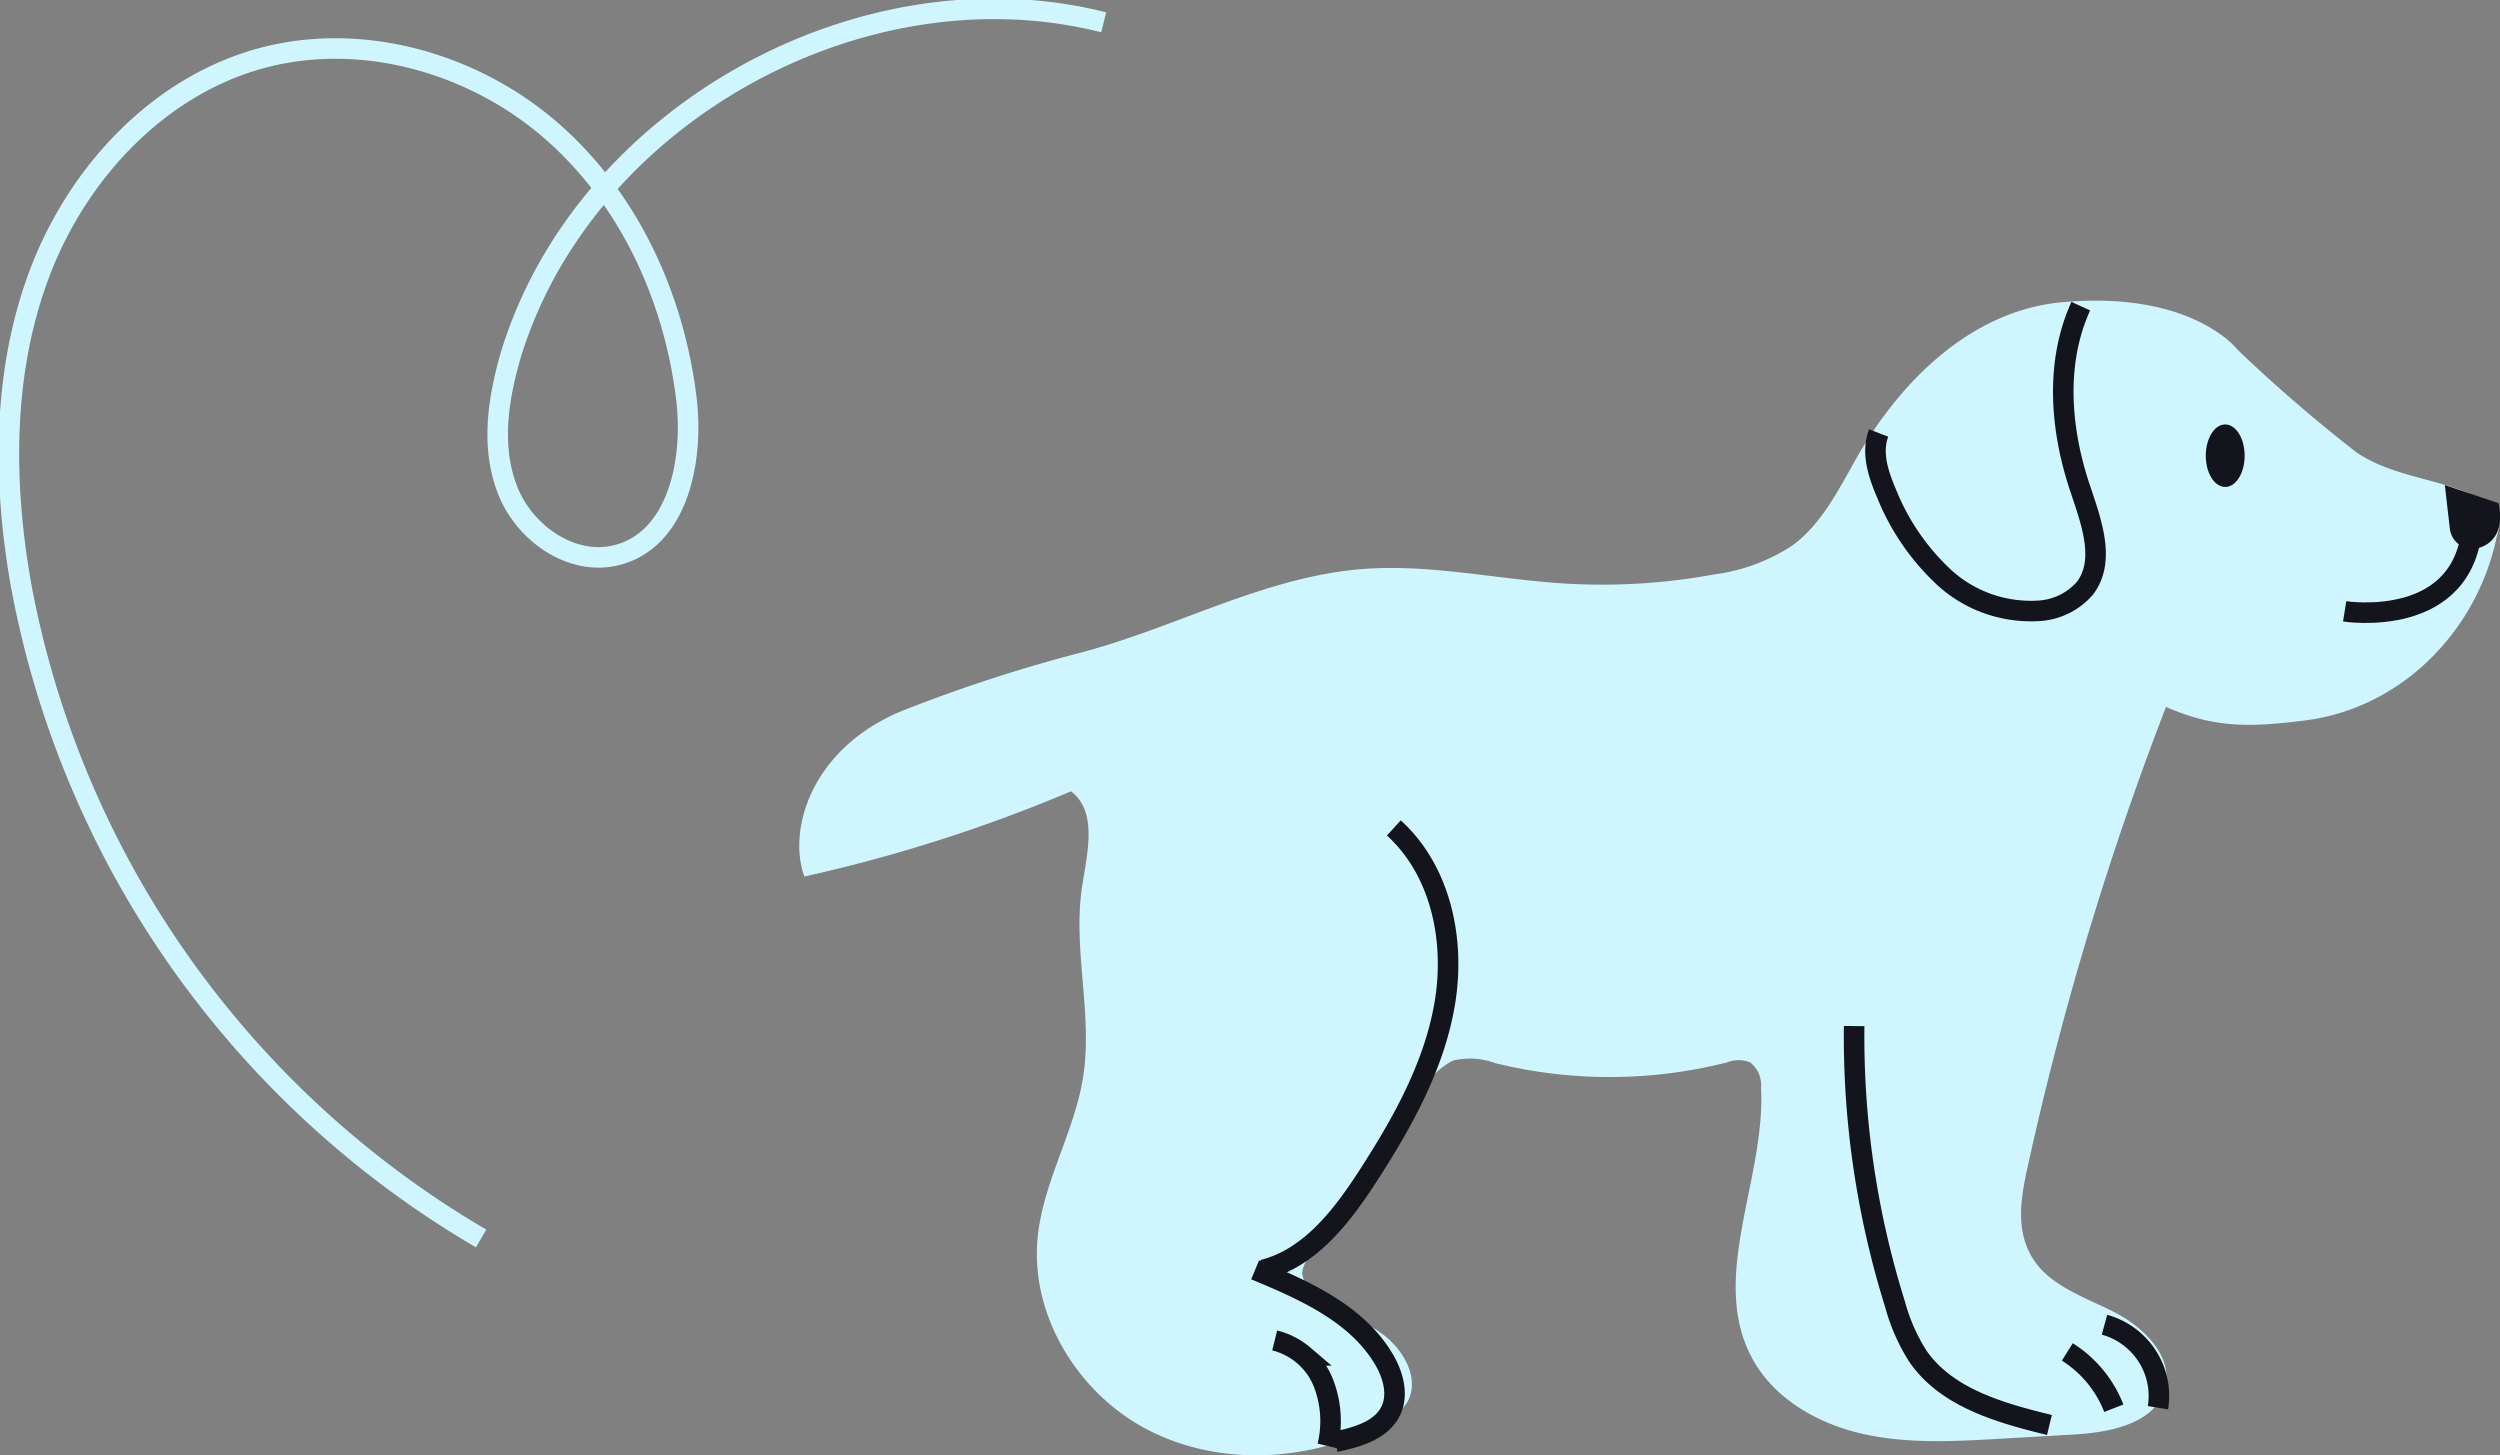 <?xml version="1.0" encoding="UTF-8"?> <svg xmlns="http://www.w3.org/2000/svg" width="213" height="124" fill="none"><rect width="100%" height="100%" fill="#808080" stroke="none"/><g clip-path="url(#a)"><path fill="#CFF6FE" d="M175.681 25.75c-7.68.7-13.749 6.655-17.536 13.328-1.533 2.697-2.961 5.61-5.486 7.433a15.9 15.9 0 0 1-6.608 2.43 52.7 52.7 0 0 1-12.983.76c-5.677-.372-11.319-1.66-16.987-1.219-8.446.666-16.09 5.1-24.301 7.2a131 131 0 0 0-14.48 4.71c-8.045 3.07-10.257 10.183-8.768 14.289a131.3 131.3 0 0 0 22.717-7.261c2.29 1.729 1.384 5.264.949 8.099-.819 5.359.923 10.865.087 16.224-.732 4.667-3.379 8.903-3.866 13.605-.697 6.664 3.404 13.389 9.395 16.483s13.487 2.74 19.512-.285a5.56 5.56 0 0 0 2.612-2.144c1.062-2.022-.409-4.512-2.281-5.834s-4.162-2.04-5.842-3.596a2.12 2.12 0 0 1-.871-1.521c.055-.479.249-.933.557-1.305l9.848-14.418a5.7 5.7 0 0 1 2.455-2.368 6.2 6.2 0 0 1 3.579.216 40.7 40.7 0 0 0 19.799-.07 2.63 2.63 0 0 1 1.916 0c.321.247.575.569.74.937a2.4 2.4 0 0 1 .2 1.173c.436 7.865-4.527 16.31-.696 23.216 1.881 3.389 5.572 5.48 9.377 6.336s7.75.64 11.642.415l6.338-.363c3.126-.182 6.966-.942 7.767-3.95.705-2.749-1.863-5.238-4.406-6.517-2.542-1.28-5.546-2.248-6.965-4.694-1.42-2.446-.871-5.246-.288-7.874a268.4 268.4 0 0 1 11.737-38.956c4.154 1.832 7.227 1.728 11.737 1.166 8.289-.994 14.802-7.632 16.457-15.74a3.12 3.12 0 0 0 0-1.953 2.88 2.88 0 0 0-1.446-1.244c-3.404-1.73-7.54-1.798-10.622-3.994a131 131 0 0 1-10.005-8.643s-3.839-5.091-14.984-4.071"></path><path stroke="#14141C" stroke-miterlimit="10" stroke-width="1.75" d="M160.061 36.89c-.627 1.634-.052 3.458.644 5.083a19.9 19.9 0 0 0 4.911 7.2 10.9 10.9 0 0 0 3.744 2.257c1.389.493 2.864.701 4.336.613a5.63 5.63 0 0 0 3.927-1.91c1.785-2.317.583-5.593-.34-8.359-1.741-5.082-2.22-10.813 0-15.688M106.938 108.191c4.18 1.729 8.629 3.708 10.945 7.572.801 1.339 1.289 3.034.61 4.442-.81 1.677-2.891 2.248-4.72 2.637"></path><path stroke="#14141C" stroke-miterlimit="10" stroke-width="1.75" d="M108.603 114.207c.913.226 1.76.662 2.474 1.271a6 6 0 0 1 1.635 2.239 9 9 0 0 1 .401 5.48M107.61 108.2c4.023-1.011 6.766-4.633 9.003-8.099 2.917-4.53 5.616-9.352 6.496-14.694.879-5.342-.357-11.236-4.354-14.867M157.973 87.42a76.4 76.4 0 0 0 3.483 23.701 16.1 16.1 0 0 0 1.967 4.46c2.456 3.518 6.966 4.797 11.189 5.826M176.135 115.184a9.93 9.93 0 0 1 3.961 4.797M179.303 112.867a6.33 6.33 0 0 1 3.637 2.672 6.26 6.26 0 0 1 .917 4.399"></path><path fill="#14141C" d="M189.588 41.489c.914 0 1.654-1.192 1.654-2.663s-.74-2.662-1.654-2.662-1.654 1.192-1.654 2.662.74 2.663 1.654 2.663M208.299 41.325l4.571 1.547s.871 3.094-1.741 3.83a1.96 1.96 0 0 1-1.585-.291 1.93 1.93 0 0 1-.819-1.378z"></path><path stroke="#14141C" stroke-miterlimit="10" stroke-width="1.75" d="M199.765 52.086s10.378 1.65 10.883-7.563"></path><path stroke="#CFF6FE" stroke-miterlimit="10" stroke-width="1.75" d="M40.992 105.52a82.2 82.2 0 0 1-25.668-23.572A81.5 81.5 0 0 1 1.81 49.934C.226 41.048.19 31.67 3.395 23.225S13.425 7.39 22.185 4.98c8.524-2.343 18.04.328 24.71 6.093s10.57 14.288 11.598 23c.6 5.187-.731 11.79-5.816 13.19-3.823 1.055-7.915-1.728-9.395-5.419s-.87-7.779.235-11.59C49.68 9.94 73.347-3.338 94.035 1.901"></path></g><defs><clipPath id="a"><path fill="#fff" d="M0 0h213v124H0z"></path></clipPath></defs></svg> 